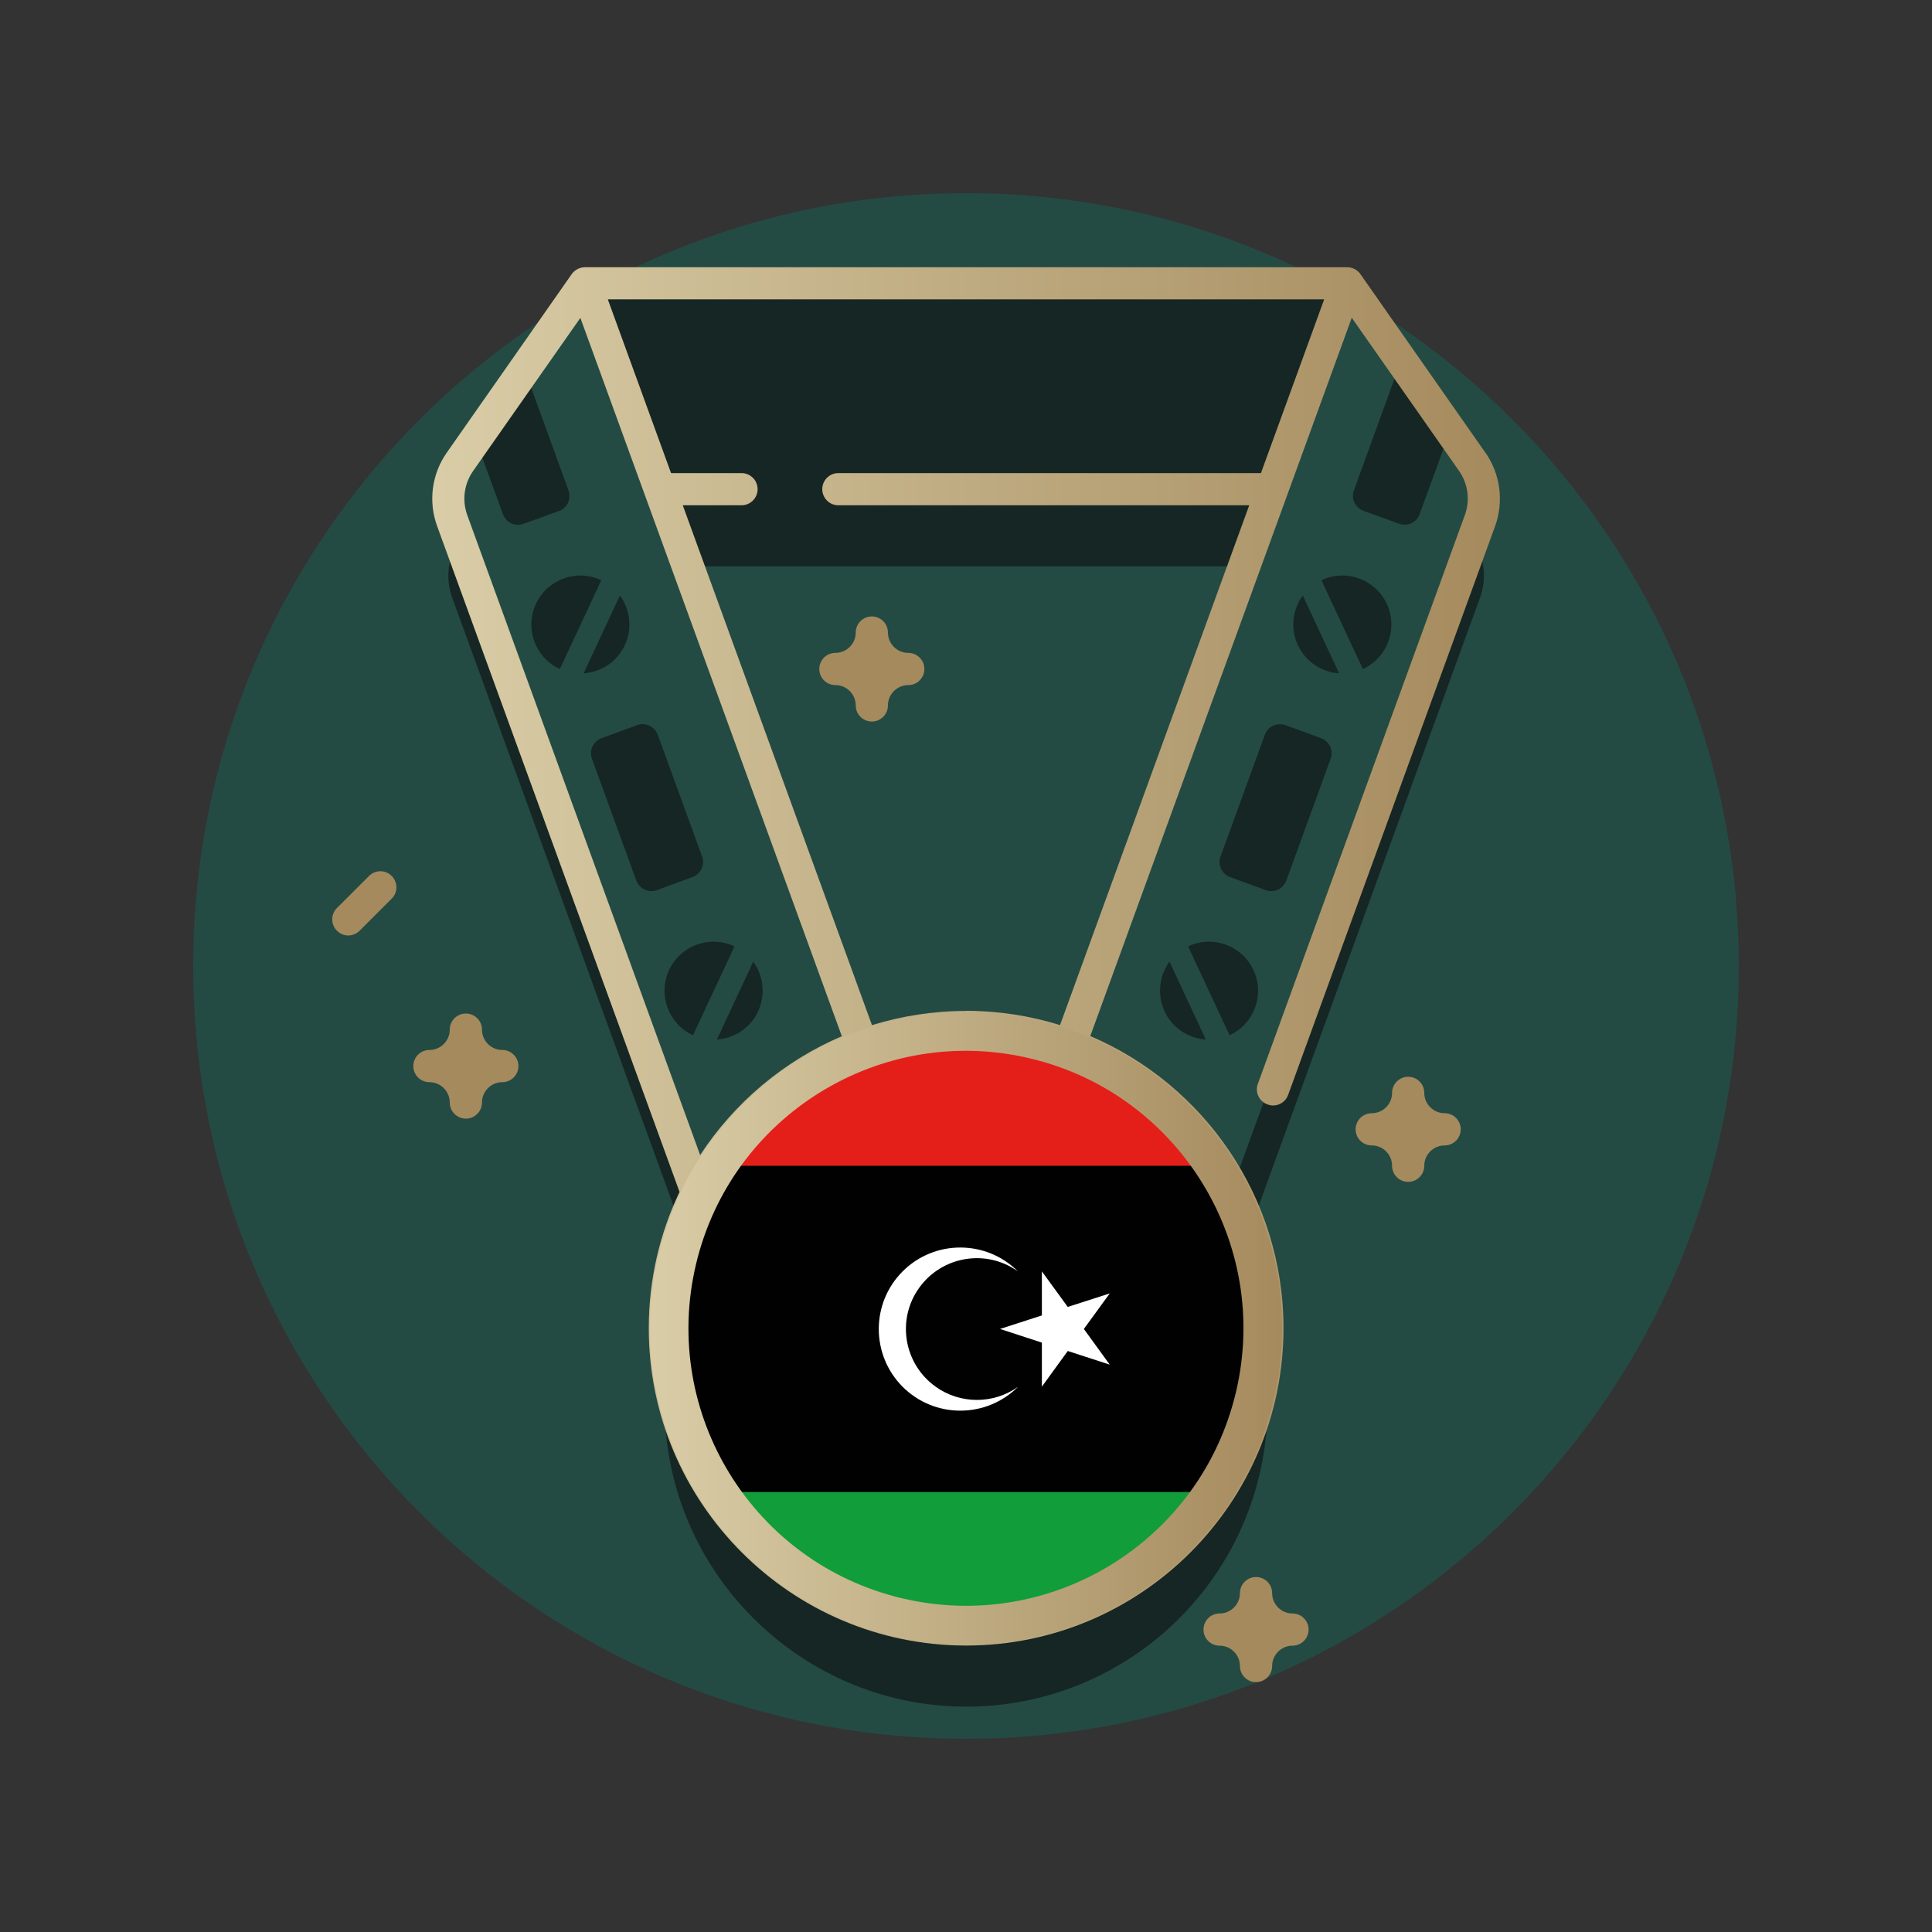<svg width="150" height="150" viewBox="0 0 150 150" fill="none" xmlns="http://www.w3.org/2000/svg">
<rect x="0" y="0" width="150" height="150" fill="#333333" stroke="none"/>
<g clip-path="url(#clip0_2770_61529)">
<path d="M75 135C108.137 135 135 108.137 135 75C135 41.863 108.137 15 75 15C41.863 15 15 41.863 15 75C15 108.137 41.863 135 75 135Z" fill="#234B44"/>
<path d="M114.29 41.84L105.33 29.05C104.86 28.38 104.1 27.99 103.29 27.99H46.71C45.9 27.99 45.13 28.39 44.67 29.05L35.71 41.84C34.78 43.17 34.55 44.88 35.11 46.41L54.1 98.59C52.47 101.82 51.57 105.47 51.61 109.34C51.73 121.99 62.04 132.33 74.69 132.5C87.76 132.68 98.41 122.13 98.41 109.1C98.41 105.32 97.51 101.74 95.92 98.58L114.91 46.4C115.47 44.87 115.24 43.17 114.31 41.83L114.29 41.84ZM66.94 87.14L51.23 43.97H98.78L83.07 87.14C80.56 86.22 77.84 85.71 75.01 85.71C72.18 85.71 69.46 86.21 66.951 87.14H66.94Z" fill="#162624"/>
<path d="M103.681 37.99L104.231 22.01H45.051L45.601 37.99H103.681Z" fill="#162624"/>
<path d="M45.391 31.8L45.601 37.98H103.681L103.891 31.8H45.391Z" fill="#162624"/>
<path d="M70.029 90.64L55.009 96.11L34.739 40.43C34.179 38.9 34.409 37.2 35.339 35.86L36.809 33.77L37.929 34.13L40.519 30.43L40.599 28.36L45.049 22L70.029 90.64Z" fill="#234B44"/>
<path d="M79.25 90.64L94.27 96.11L114.54 40.43C115.1 38.9 114.87 37.2 113.94 35.86L112.47 33.77L111.35 34.13L108.76 30.43L108.68 28.36L104.23 22L79.25 90.64Z" fill="#234B44"/>
<path d="M43.411 39.67L40.651 40.67C40.001 40.91 39.291 40.57 39.051 39.93L36.801 33.77L40.581 28.37C40.631 28.44 40.671 28.53 40.701 28.62L44.141 38.08C44.381 38.73 44.041 39.44 43.401 39.68L43.411 39.67Z" fill="#162624"/>
<path d="M49.4 68.36L45.96 58.91C45.72 58.26 46.06 57.55 46.71 57.31L49.47 56.3C50.12 56.06 50.83 56.4 51.07 57.05L54.51 66.5C54.75 67.15 54.41 67.86 53.76 68.1L51 69.11C50.35 69.35 49.64 69.01 49.4 68.36Z" fill="#162624"/>
<path d="M46.69 45.04C46.69 45.04 46.679 45.04 46.669 45.04C44.76 44.15 42.499 44.98 41.609 46.88C40.719 48.79 41.55 51.05 43.45 51.94C43.45 51.94 43.459 51.94 43.469 51.94L46.69 45.04Z" fill="#162624"/>
<path d="M48.13 46.23L45.31 52.28C46.651 52.19 47.91 51.39 48.511 50.09C49.12 48.79 48.92 47.31 48.13 46.23Z" fill="#162624"/>
<path d="M57.029 73.47C57.029 73.47 57.019 73.47 57.009 73.47C55.099 72.58 52.839 73.41 51.949 75.31C51.059 77.22 51.889 79.48 53.789 80.37C53.789 80.37 53.799 80.37 53.809 80.37L57.029 73.47Z" fill="#162624"/>
<path d="M58.48 74.66L55.66 80.71C57 80.62 58.26 79.82 58.86 78.52C59.46 77.22 59.27 75.74 58.48 74.66Z" fill="#162624"/>
<path d="M112.469 33.76L110.219 39.92C109.989 40.57 109.269 40.9 108.619 40.66L105.859 39.66C105.209 39.42 104.879 38.71 105.119 38.06L108.559 28.6C108.589 28.51 108.629 28.43 108.679 28.35L112.459 33.75L112.469 33.76Z" fill="#162624"/>
<path d="M99.871 68.36L103.311 58.91C103.551 58.26 103.211 57.55 102.561 57.31L99.801 56.3C99.151 56.06 98.441 56.4 98.201 57.05L94.761 66.5C94.521 67.15 94.861 67.86 95.511 68.1L98.271 69.11C98.921 69.35 99.631 69.01 99.871 68.36Z" fill="#162624"/>
<path d="M102.59 45.04C102.59 45.04 102.6 45.04 102.61 45.04C104.52 44.15 106.78 44.98 107.67 46.88C108.56 48.79 107.73 51.05 105.83 51.94C105.83 51.94 105.82 51.94 105.81 51.94L102.59 45.04Z" fill="#162624"/>
<path d="M101.149 46.23L103.969 52.28C102.629 52.19 101.369 51.39 100.769 50.09C100.159 48.79 100.359 47.31 101.149 46.23Z" fill="#162624"/>
<path d="M92.24 73.47C92.24 73.47 92.25 73.47 92.26 73.47C94.17 72.58 96.43 73.41 97.32 75.31C98.21 77.22 97.38 79.48 95.48 80.37C95.48 80.37 95.47 80.37 95.46 80.37L92.24 73.47Z" fill="#162624"/>
<path d="M90.799 74.66L93.619 80.71C92.279 80.62 91.019 79.82 90.419 78.52C89.819 77.22 90.009 75.74 90.799 74.66Z" fill="#162624"/>
<path d="M75 126.53C87.923 126.53 98.4 116.053 98.4 103.13C98.4 90.207 87.923 79.73 75 79.73C62.076 79.73 51.6 90.207 51.6 103.13C51.6 116.053 62.076 126.53 75 126.53Z" fill="#BCA375"/>
<path d="M75.001 121.67C85.24 121.67 93.541 113.369 93.541 103.13C93.541 92.891 85.24 84.59 75.001 84.59C64.762 84.59 56.461 92.891 56.461 103.13C56.461 113.369 64.762 121.67 75.001 121.67Z" fill="#A58A5D"/>
<path d="M115.32 35.14L105.62 21.28C105.38 20.94 105 20.75 104.6 20.75H45.41C45.01 20.75 44.63 20.95 44.39 21.28L34.69 35.14C33.52 36.8 33.24 38.94 33.94 40.85L52.76 92.54C51.23 95.75 50.37 99.34 50.37 103.12C50.37 116.71 61.43 127.76 75.01 127.76C88.59 127.76 99.65 116.7 99.65 103.12C99.65 92.95 93.46 84.2 84.65 80.44L104.95 24.67L113.28 36.56C113.98 37.56 114.15 38.84 113.73 39.99L97.66 84.15C97.42 84.8 97.76 85.51 98.41 85.75C98.55 85.8 98.69 85.83 98.84 85.83C99.35 85.83 99.83 85.52 100.01 85.01L116.08 40.85C116.77 38.94 116.49 36.81 115.33 35.14H115.32ZM36.28 40C35.86 38.85 36.03 37.57 36.73 36.57L45.06 24.68L65.36 80.45C60.85 82.38 57.02 85.61 54.36 89.68L36.28 40ZM97.15 103.13C97.15 115.34 87.21 125.28 75 125.28C62.79 125.28 52.85 115.34 52.85 103.13C52.85 90.92 62.79 80.98 75 80.98C87.21 80.98 97.15 90.92 97.15 103.13ZM75 78.49C72.46 78.49 70.01 78.88 67.7 79.59L53.01 39.23H57.57C58.26 39.23 58.82 38.67 58.82 37.98C58.82 37.29 58.26 36.73 57.57 36.73H52.1L47.19 23.24H102.81L97.9 36.73H65.09C64.4 36.73 63.84 37.29 63.84 37.98C63.84 38.67 64.4 39.23 65.09 39.23H96.99L82.3 79.59C79.99 78.87 77.54 78.48 75 78.48V78.49Z" fill="url(#paint0_linear_2770_61529)"/>
<path d="M75.221 90.62L80.851 89.58C81.531 89.45 82.171 89.92 82.261 90.61L83.011 96.28C83.031 96.43 83.081 96.57 83.151 96.7L85.881 101.73C86.211 102.34 85.961 103.1 85.341 103.39L80.171 105.85C80.041 105.91 79.921 106 79.811 106.11L75.871 110.26C75.391 110.76 74.601 110.76 74.121 110.26L70.181 106.11C70.081 106 69.961 105.92 69.821 105.85L64.651 103.39C64.031 103.09 63.781 102.33 64.111 101.73L66.841 96.7C66.911 96.57 66.961 96.43 66.981 96.28L67.731 90.61C67.821 89.93 68.471 89.46 69.141 89.58L74.771 90.62C74.921 90.65 75.061 90.65 75.211 90.62H75.221Z" fill="#BCA375"/>
<path d="M75.001 107.66L69.151 108.74C68.471 108.87 67.831 108.4 67.741 107.71L66.961 101.81L64.121 96.59C63.791 95.98 64.041 95.22 64.661 94.93L70.031 92.37L74.121 88.06C74.601 87.56 75.391 87.56 75.871 88.06L79.961 92.37L85.331 94.93C85.951 95.23 86.201 95.99 85.871 96.59L83.031 101.81L82.251 107.71C82.161 108.39 81.511 108.86 80.841 108.74L74.991 107.66H75.001Z" fill="#BCA375"/>
<path d="M70.2 115.79C70.2 116.7 69.249 117.31 68.43 116.93C63.19 114.46 59.55 109.14 59.52 102.98C59.52 102.32 59.999 101.73 60.65 101.67C61.389 101.6 62.01 102.18 62.01 102.91C62.01 108.09 65.059 112.58 69.469 114.66C69.909 114.87 70.189 115.3 70.189 115.79H70.2Z" fill="#BCA375"/>
<path d="M90.481 102.97C90.451 109.13 86.811 114.45 81.571 116.92C80.751 117.31 79.801 116.69 79.801 115.78C79.801 115.29 80.081 114.86 80.521 114.65C84.921 112.57 87.981 108.09 87.981 102.9C87.981 102.17 88.601 101.59 89.341 101.66C90.001 101.72 90.471 102.31 90.471 102.97H90.481Z" fill="#BCA375"/>
<path d="M75.001 118.94C76.492 118.94 77.701 117.731 77.701 116.24C77.701 114.749 76.492 113.54 75.001 113.54C73.51 113.54 72.301 114.749 72.301 116.24C72.301 117.731 73.51 118.94 75.001 118.94Z" fill="#BCA375"/>
<path d="M27.041 72.63C26.721 72.63 26.401 72.51 26.16 72.26C25.671 71.77 25.671 70.98 26.16 70.5L28.651 68.01C29.14 67.52 29.93 67.52 30.41 68.01C30.901 68.5 30.901 69.29 30.41 69.77L27.921 72.26C27.68 72.5 27.36 72.63 27.041 72.63Z" fill="#A58A5D"/>
<path d="M36.17 86.85C35.48 86.85 34.92 86.29 34.92 85.6C34.92 84.73 34.21 84.02 33.34 84.02C32.65 84.02 32.09 83.46 32.09 82.77C32.09 82.08 32.65 81.52 33.34 81.52C34.21 81.52 34.92 80.81 34.92 79.94C34.92 79.25 35.48 78.69 36.17 78.69C36.86 78.69 37.42 79.25 37.42 79.94C37.42 80.81 38.13 81.52 39 81.52C39.69 81.52 40.25 82.08 40.25 82.77C40.25 83.46 39.69 84.02 39 84.02C38.13 84.02 37.42 84.73 37.42 85.6C37.42 86.29 36.86 86.85 36.17 86.85Z" fill="#A58A5D"/>
<path d="M97.519 130.6C96.829 130.6 96.269 130.04 96.269 129.35C96.269 128.48 95.559 127.77 94.689 127.77C93.999 127.77 93.439 127.21 93.439 126.52C93.439 125.83 93.999 125.27 94.689 125.27C95.559 125.27 96.269 124.56 96.269 123.69C96.269 123 96.829 122.44 97.519 122.44C98.209 122.44 98.769 123 98.769 123.69C98.769 124.56 99.479 125.27 100.349 125.27C101.039 125.27 101.599 125.83 101.599 126.52C101.599 127.21 101.039 127.77 100.349 127.77C99.479 127.77 98.769 128.48 98.769 129.35C98.769 130.04 98.209 130.6 97.519 130.6Z" fill="#A58A5D"/>
<path d="M109.33 91.76C108.64 91.76 108.08 91.2 108.08 90.51C108.08 89.64 107.37 88.93 106.5 88.93C105.81 88.93 105.25 88.37 105.25 87.68C105.25 86.99 105.81 86.43 106.5 86.43C107.37 86.43 108.08 85.72 108.08 84.85C108.08 84.16 108.64 83.6 109.33 83.6C110.02 83.6 110.58 84.16 110.58 84.85C110.58 85.72 111.29 86.43 112.16 86.43C112.85 86.43 113.41 86.99 113.41 87.68C113.41 88.37 112.85 88.93 112.16 88.93C111.29 88.93 110.58 89.64 110.58 90.51C110.58 91.2 110.02 91.76 109.33 91.76Z" fill="#A58A5D"/>
<path d="M67.689 56.02C66.999 56.02 66.439 55.46 66.439 54.77C66.439 53.9 65.729 53.19 64.859 53.19C64.169 53.19 63.609 52.63 63.609 51.94C63.609 51.25 64.169 50.69 64.859 50.69C65.729 50.69 66.439 49.98 66.439 49.11C66.439 48.42 66.999 47.86 67.689 47.86C68.379 47.86 68.939 48.42 68.939 49.11C68.939 49.98 69.649 50.69 70.519 50.69C71.209 50.69 71.769 51.25 71.769 51.94C71.769 52.63 71.209 53.19 70.519 53.19C69.649 53.19 68.939 53.9 68.939 54.77C68.939 55.46 68.379 56.02 67.689 56.02Z" fill="#A58A5D"/>
<mask id="mask0_2770_61529" style="mask-type:luminance" maskUnits="userSpaceOnUse" x="51" y="80" width="48" height="47">
<path d="M97.42 108.421C100.343 96.037 92.673 83.628 80.288 80.705C67.904 77.782 55.495 85.452 52.572 97.836C49.649 110.221 57.319 122.63 69.703 125.553C82.088 128.476 94.497 120.806 97.42 108.421Z" fill="white"/>
</mask>
<g mask="url(#mask0_2770_61529)">
<mask id="mask1_2770_61529" style="mask-type:luminance" maskUnits="userSpaceOnUse" x="49" y="77" width="51" height="52">
<path d="M99.208 108.933C102.421 95.318 93.989 81.676 80.374 78.462C66.758 75.249 53.116 83.681 49.903 97.296C46.689 110.911 55.121 124.554 68.737 127.767C82.352 130.981 95.994 122.549 99.208 108.933Z" fill="white"/>
</mask>
<g mask="url(#mask1_2770_61529)">
<path d="M112.551 77.85H36.56V128.51H112.551V77.85Z" fill="#119D39"/>
<path d="M112.551 77.85H36.56V115.84H112.551V77.85Z" fill="#000100"/>
<path d="M112.551 77.85H36.56V90.51H112.551V77.85Z" fill="#E41F1A"/>
<path d="M72.641 107.66C70.171 105.9 69.591 102.46 71.361 99.99C73.131 97.52 76.561 96.94 79.031 98.71C76.561 96.24 72.551 96.24 70.081 98.71C67.611 101.18 67.611 105.19 70.081 107.67C72.551 110.14 76.561 110.14 79.041 107.67C77.131 109.03 74.561 109.03 72.651 107.67L72.641 107.66Z" fill="white"/>
<path d="M84.151 103.18L86.161 100.42L82.901 101.47L80.891 98.71V102.13L77.641 103.18L80.891 104.24V107.66L82.901 104.89L86.161 105.95L84.151 103.18Z" fill="white"/>
</g>
</g>
<path d="M97.42 108.421C100.343 96.037 92.673 83.628 80.288 80.705C67.904 77.782 55.495 85.452 52.572 97.836C49.649 110.221 57.319 122.63 69.703 125.553C82.088 128.476 94.497 120.806 97.42 108.421Z" stroke="url(#paint1_linear_2770_61529)" stroke-width="3" stroke-miterlimit="10"/>
</g>
<defs>
<linearGradient id="paint0_linear_2770_61529" x1="33.56" y1="74.26" x2="116.44" y2="74.26" gradientUnits="userSpaceOnUse">
<stop stop-color="#D9CDA7"/>
<stop offset="1" stop-color="#A58A5D"/>
</linearGradient>
<linearGradient id="paint1_linear_2770_61529" x1="50.455" y1="103.13" x2="99.535" y2="103.13" gradientUnits="userSpaceOnUse">
<stop stop-color="#D9CDA7"/>
<stop offset="1" stop-color="#A58A5D"/>
</linearGradient>
<clipPath id="clip0_2770_61529">
<rect width="120" height="120" fill="white" transform="translate(15 15)"/>
</clipPath>
</defs>
</svg>
